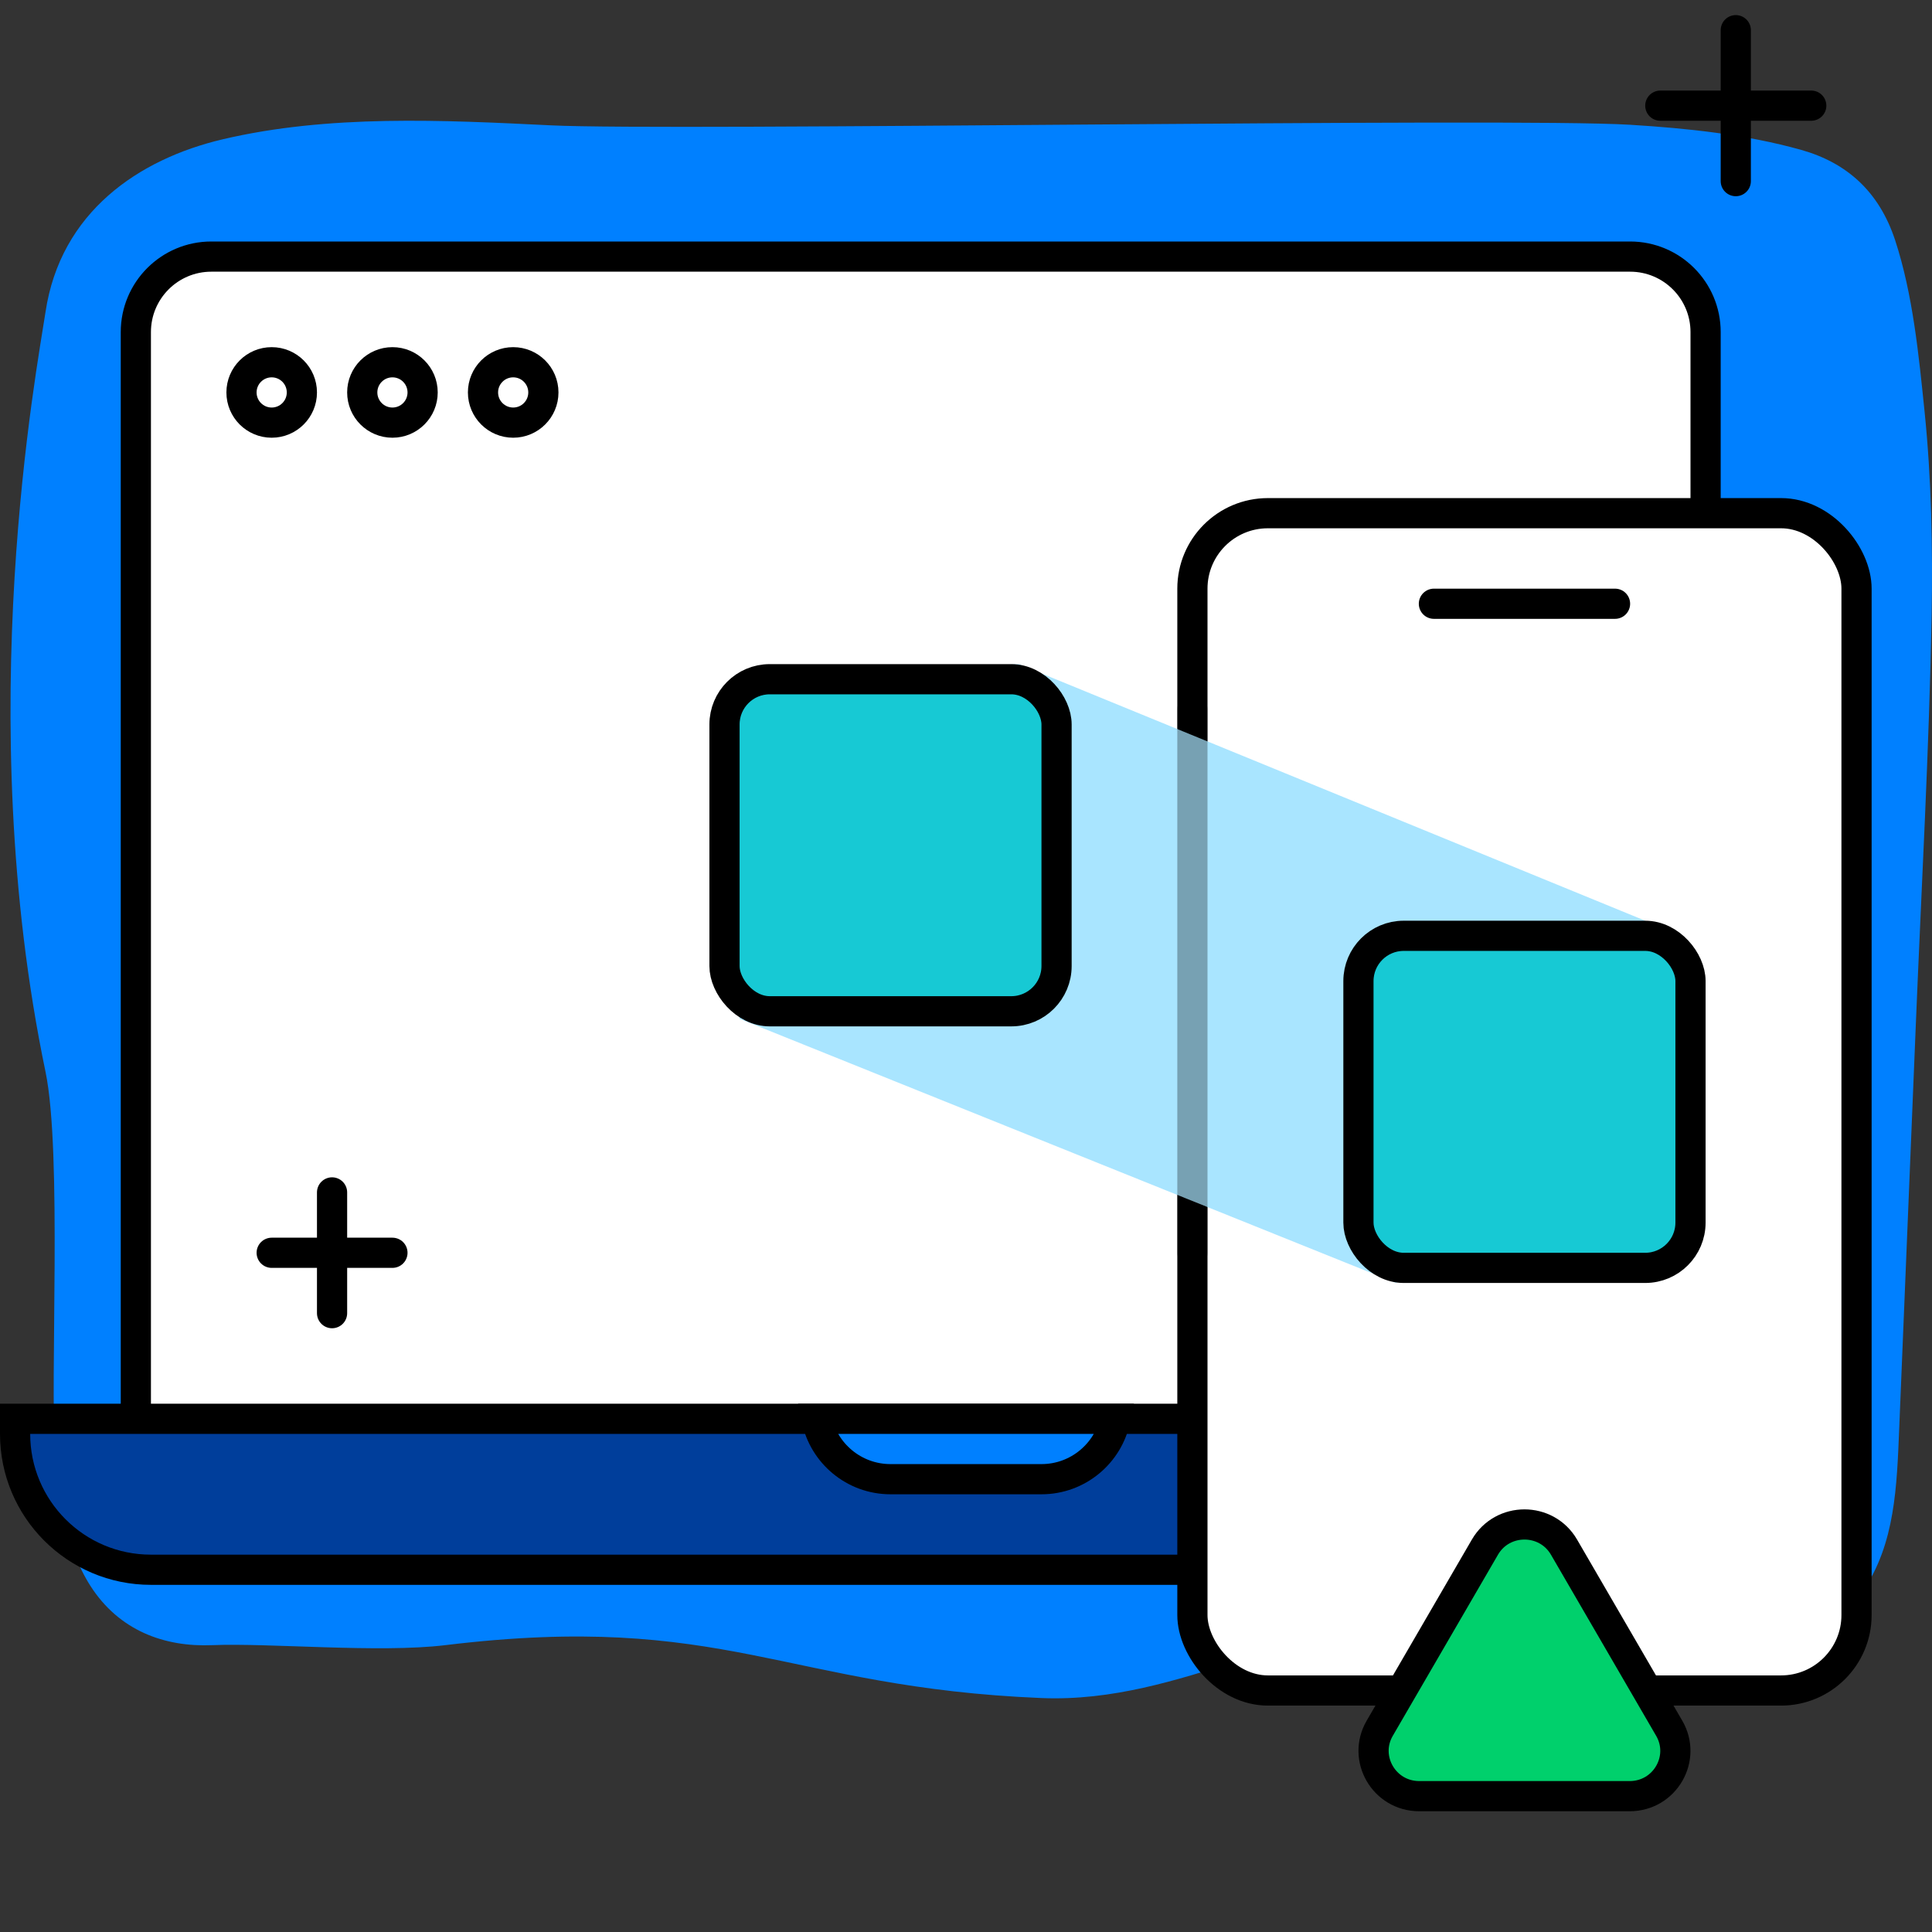 <svg width="128" height="128" viewBox="0 0 128 128" fill="none" xmlns="http://www.w3.org/2000/svg">
<rect x="0" y="0" width="128" height="128" fill="#333333" stroke="none"/>
<path d="M127.511 27.302C127.126 23.543 126.733 19.502 125.562 15.928C124.493 12.665 122.325 10.775 119.341 9.933C115.669 8.902 111.768 8.498 107.996 8.266C100.066 7.782 44.462 8.696 36.497 8.304C29.348 7.955 21.779 7.572 14.735 9.234C9.205 10.54 4.004 14.038 3.014 20.681C2.479 24.267 -1.921 47.322 3.014 71C4.13 76.351 3.295 91.568 3.656 96.059C3.906 99.162 4.33 102.467 5.99 105.068C7.887 108.032 10.888 109.13 14.066 108.996C17.79 108.84 25.126 109.527 29.5 108.996C48.005 106.748 52.001 111.798 69 112.5C78.419 112.889 85.98 106.975 93.942 108.23C97.933 108.857 101.893 109.674 105.874 110.377C109.337 110.987 112.936 111.399 116.375 110.385C119.101 109.581 121.689 107.926 123.419 105.409C125.562 102.29 125.67 98.442 125.826 94.679C126.195 85.691 126.563 76.699 126.935 67.711C127.303 58.724 127.81 49.727 127.977 40.736C128.05 36.261 127.966 31.765 127.511 27.302Z" fill="#0080FF"/>
<path d="M115 2V12" stroke="black" stroke-width="2" stroke-linecap="round" stroke-linejoin="round"/>
<path d="M110 7L120 7" stroke="black" stroke-width="2" stroke-linecap="round" stroke-linejoin="round"/>
<path d="M9 22C9 19.239 11.239 17 14 17H108C110.761 17 113 19.239 113 22V98H9V22Z" fill="white" stroke="black" stroke-width="2"/>
<path d="M1 94H121V95C121 99.971 116.971 104 112 104H10C5.029 104 1 99.971 1 95V94Z" fill="#003E9B" stroke="black" stroke-width="2"/>
<circle cx="18" cy="26" r="2" stroke="black" stroke-width="2"/>
<circle cx="26" cy="26" r="2" stroke="black" stroke-width="2"/>
<circle cx="34" cy="26" r="2" stroke="black" stroke-width="2"/>
<path d="M73.9 94C73.437 96.282 71.419 98 69 98H59C56.581 98 54.563 96.282 54.1 94H73.9Z" fill="#0080FF" stroke="black" stroke-width="2"/>
<rect x="79" y="34" width="44" height="78" rx="5" fill="white" stroke="black" stroke-width="2"/>
<path d="M95 40H107" stroke="black" stroke-width="2" stroke-linecap="round" stroke-linejoin="round"/>
<path d="M48.586 48.879C48.538 46.718 50.216 44.91 52.375 44.796L67.5 44L109 61L92.5 85L49 67.5L48.586 48.879Z" fill="#A9E5FF"/>
<rect x="48" y="45" width="22" height="22" rx="3" fill="#17C9D4" stroke="black" stroke-width="2"/>
<rect x="90" y="62" width="22" height="22" rx="3" fill="#17C9D4" stroke="black" stroke-width="2"/>
<path opacity="0.3" d="M79 83L79 47" stroke="black" stroke-width="2" stroke-linecap="round" stroke-linejoin="round"/>
<path d="M98.38 102.502C99.543 100.499 102.457 100.499 103.62 102.502L110.59 114.502C111.747 116.493 110.307 119 107.97 119H94.03C91.693 119 90.253 116.493 91.41 114.502L98.38 102.502Z" fill="#00D06C" stroke="black" stroke-width="2" stroke-linecap="round" stroke-linejoin="round"/>
<path d="M22 79V87" stroke="black" stroke-width="2" stroke-linecap="round" stroke-linejoin="round"/>
<path d="M18 83H26" stroke="black" stroke-width="2" stroke-linecap="round" stroke-linejoin="round"/>
</svg>
